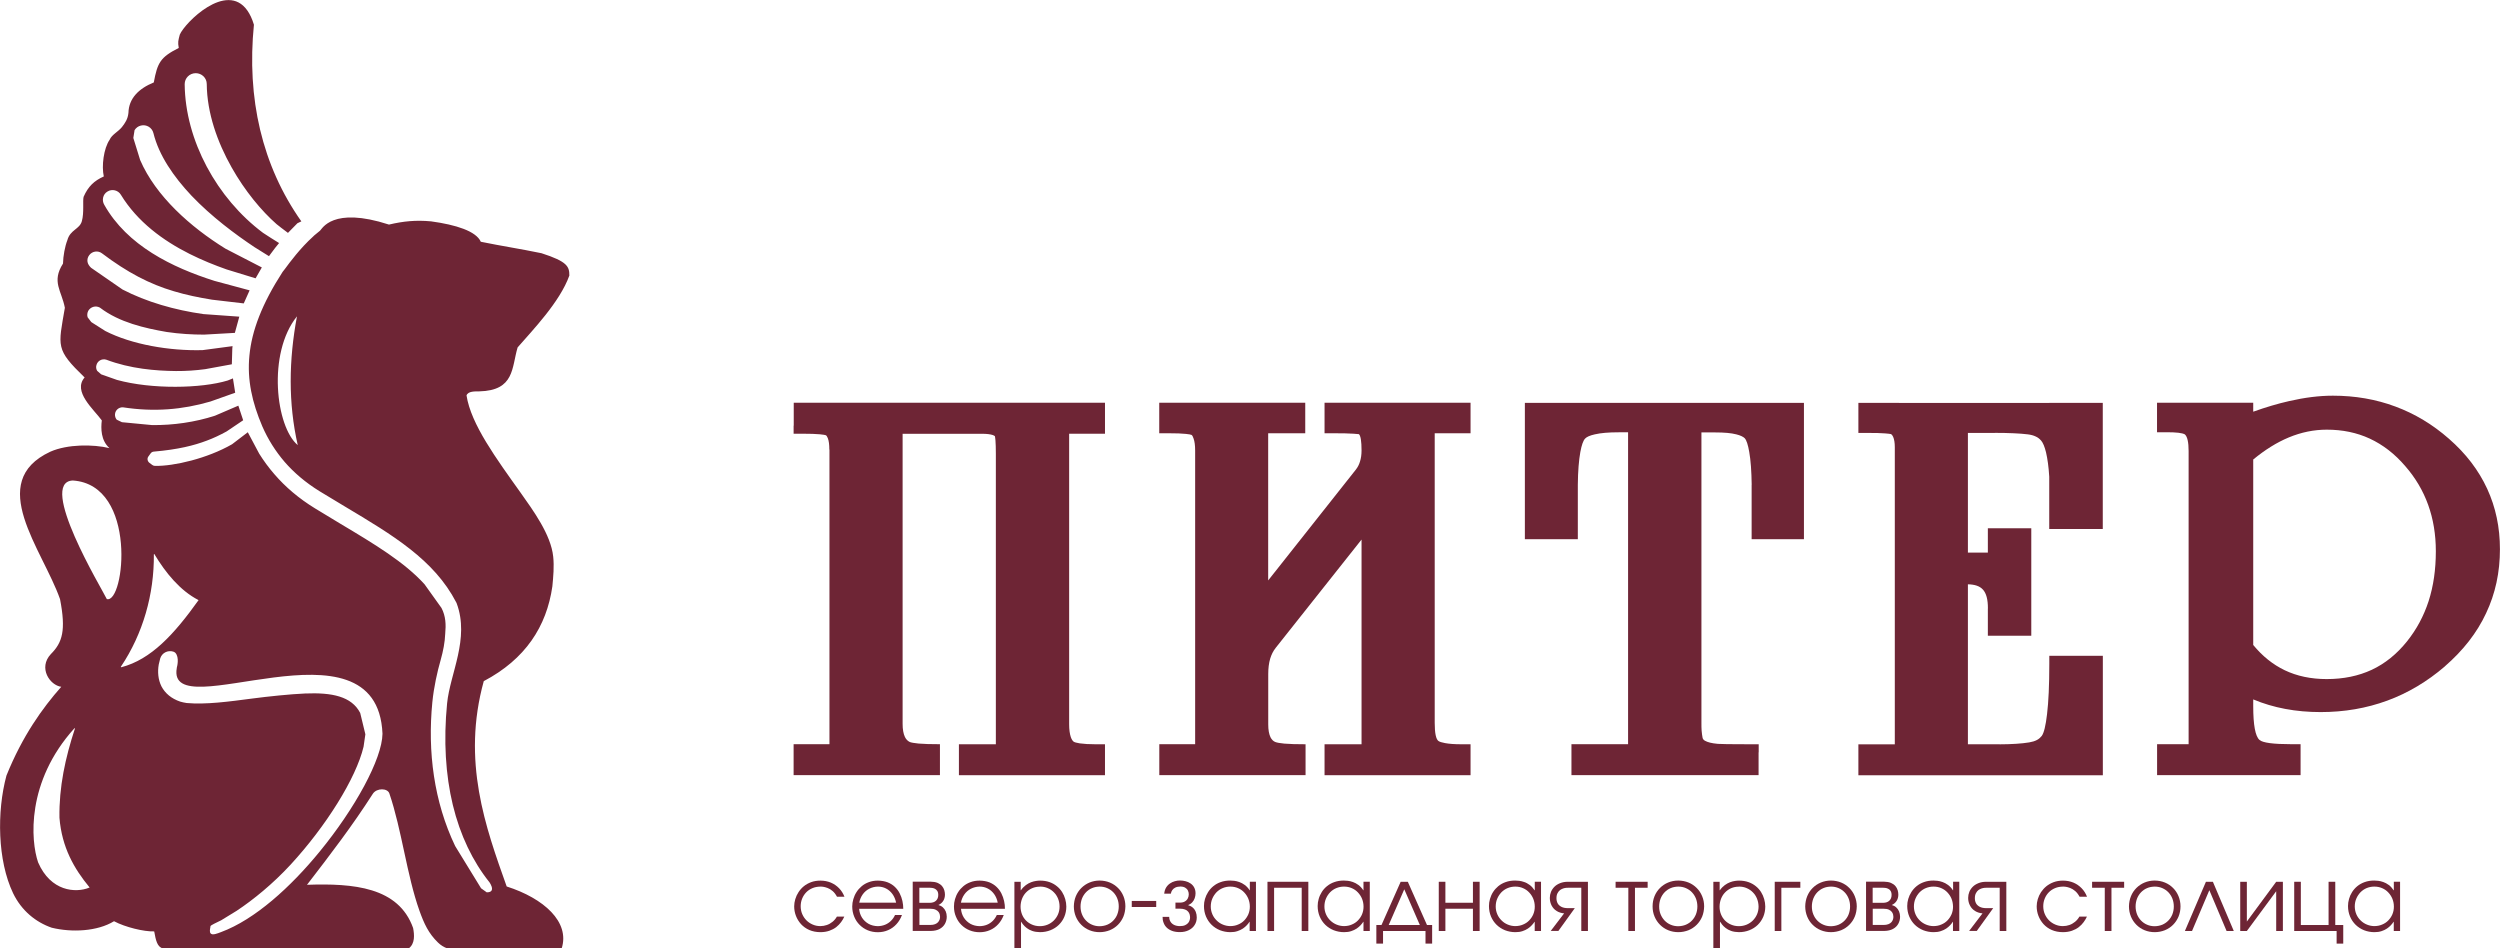 <?xml version="1.0" encoding="UTF-8"?> <!-- Creator: CorelDRAW 2019 (64-Bit) --> <svg xmlns="http://www.w3.org/2000/svg" xmlns:xlink="http://www.w3.org/1999/xlink" xmlns:xodm="http://www.corel.com/coreldraw/odm/2003" xml:space="preserve" width="77.917mm" height="29.554mm" style="shape-rendering:geometricPrecision; text-rendering:geometricPrecision; image-rendering:optimizeQuality; fill-rule:evenodd; clip-rule:evenodd" viewBox="0 0 388.51 147.36"> <defs> <style type="text/css"> <![CDATA[ .fil1 {fill:#6E2535} .fil0 {fill:#6E2535;fill-rule:nonzero} ]]> </style> </defs> <g id="Слой_x0020_1">  <path class="fil0" d="M130.06 142.44c-0.18,0.32 -0.41,0.59 -0.68,0.81 -0.27,0.22 -0.56,0.39 -0.89,0.5 -0.32,0.11 -0.66,0.17 -1.01,0.17 -0.42,-0 -0.81,-0.08 -1.18,-0.24 -0.37,-0.16 -0.69,-0.37 -0.97,-0.65 -0.28,-0.28 -0.5,-0.61 -0.66,-0.98 -0.16,-0.37 -0.24,-0.78 -0.24,-1.22 0,-0.43 0.08,-0.82 0.23,-1.19 0.15,-0.37 0.36,-0.69 0.63,-0.97 0.27,-0.28 0.59,-0.49 0.97,-0.65 0.37,-0.16 0.78,-0.23 1.23,-0.24 0.09,-0 0.24,0 0.44,0.03 0.2,0.03 0.43,0.09 0.69,0.19 0.26,0.1 0.51,0.25 0.77,0.47 0.25,0.21 0.48,0.51 0.68,0.88l1.16 0c-0.2,-0.51 -0.48,-0.95 -0.84,-1.32 -0.36,-0.37 -0.78,-0.66 -1.27,-0.87 -0.49,-0.2 -1.03,-0.31 -1.62,-0.31 -0.54,0 -1.02,0.08 -1.45,0.24 -0.43,0.16 -0.81,0.37 -1.14,0.64 -0.33,0.27 -0.6,0.58 -0.82,0.92 -0.22,0.34 -0.39,0.7 -0.5,1.08 -0.11,0.38 -0.17,0.75 -0.17,1.12 0,0.51 0.09,1 0.27,1.47 0.18,0.47 0.44,0.9 0.79,1.29 0.35,0.38 0.78,0.69 1.28,0.91 0.51,0.22 1.09,0.34 1.74,0.34 0.52,-0 0.99,-0.08 1.39,-0.22 0.4,-0.14 0.76,-0.33 1.06,-0.56 0.3,-0.24 0.55,-0.5 0.76,-0.78 0.21,-0.29 0.38,-0.57 0.5,-0.86l-1.15 0 0 0z"></path> <path class="fil0" d="M133.53 140.29c0.09,-0.49 0.27,-0.92 0.54,-1.3 0.27,-0.38 0.61,-0.67 1.02,-0.88 0.41,-0.21 0.86,-0.32 1.35,-0.33 0.45,0 0.87,0.1 1.26,0.3 0.39,0.2 0.72,0.49 0.99,0.86 0.27,0.37 0.46,0.82 0.57,1.34l-5.73 0 0 0zm6.84 0.94c0,-0.4 -0.04,-0.8 -0.13,-1.21 -0.09,-0.41 -0.23,-0.8 -0.42,-1.18 -0.19,-0.38 -0.44,-0.71 -0.75,-1.01 -0.31,-0.3 -0.68,-0.53 -1.12,-0.71 -0.44,-0.17 -0.94,-0.26 -1.52,-0.27 -0.52,0 -0.99,0.08 -1.41,0.24 -0.42,0.15 -0.79,0.36 -1.11,0.63 -0.32,0.27 -0.59,0.57 -0.81,0.92 -0.22,0.34 -0.38,0.71 -0.49,1.09 -0.11,0.38 -0.17,0.76 -0.17,1.14 0,0.58 0.11,1.11 0.31,1.59 0.2,0.49 0.48,0.91 0.84,1.27 0.36,0.36 0.78,0.64 1.26,0.84 0.48,0.2 1.01,0.3 1.57,0.3 0.58,-0 1.12,-0.11 1.61,-0.33 0.49,-0.21 0.92,-0.52 1.28,-0.92 0.37,-0.4 0.65,-0.87 0.86,-1.43l-1.08 0c-0.16,0.36 -0.37,0.66 -0.64,0.92 -0.26,0.26 -0.57,0.46 -0.91,0.6 -0.35,0.14 -0.72,0.21 -1.12,0.22 -0.54,-0.01 -1.02,-0.13 -1.44,-0.36 -0.42,-0.24 -0.76,-0.56 -1.02,-0.96 -0.26,-0.41 -0.41,-0.87 -0.45,-1.38l6.84 0 0 0z"></path> <path class="fil0" d="M142.87 141.22l1.68 0c0.36,0 0.64,0.05 0.85,0.15 0.21,0.1 0.36,0.22 0.46,0.36 0.1,0.14 0.16,0.28 0.19,0.42 0.03,0.14 0.04,0.25 0.04,0.33 0,0.14 -0.02,0.28 -0.07,0.42 -0.05,0.15 -0.13,0.28 -0.24,0.41 -0.12,0.13 -0.27,0.23 -0.47,0.31 -0.2,0.08 -0.45,0.12 -0.75,0.12l-1.68 0 0 -2.52zm0 -3.26l1.64 0c0.06,-0 0.17,0 0.3,0.02 0.14,0.01 0.28,0.05 0.44,0.12 0.15,0.07 0.28,0.17 0.39,0.33 0.11,0.15 0.17,0.37 0.17,0.65 -0,0.38 -0.12,0.67 -0.35,0.89 -0.23,0.22 -0.54,0.32 -0.95,0.33l-1.64 0 0 -2.33zm-1.03 -0.94l0 7.65 2.83 0c0.54,-0.01 0.99,-0.11 1.36,-0.31 0.36,-0.2 0.64,-0.47 0.82,-0.8 0.18,-0.33 0.28,-0.7 0.28,-1.1 -0,-0.3 -0.06,-0.58 -0.16,-0.83 -0.11,-0.25 -0.26,-0.46 -0.45,-0.63 -0.19,-0.17 -0.42,-0.29 -0.69,-0.36 0.31,-0.14 0.56,-0.34 0.74,-0.62 0.18,-0.27 0.27,-0.6 0.28,-0.96 0,-0.24 -0.03,-0.47 -0.1,-0.71 -0.07,-0.24 -0.19,-0.46 -0.36,-0.66 -0.17,-0.2 -0.4,-0.36 -0.69,-0.49 -0.29,-0.12 -0.66,-0.18 -1.11,-0.19l-2.74 0 0 0z"></path> <path class="fil0" d="M149.33 140.29c0.09,-0.49 0.27,-0.92 0.54,-1.3 0.27,-0.38 0.61,-0.67 1.02,-0.88 0.41,-0.21 0.86,-0.32 1.35,-0.33 0.45,0 0.87,0.1 1.26,0.3 0.39,0.2 0.72,0.49 0.99,0.86 0.27,0.37 0.46,0.82 0.56,1.34l-5.72 0 0 0zm6.84 0.94c0.01,-0.4 -0.04,-0.8 -0.13,-1.21 -0.09,-0.41 -0.23,-0.8 -0.42,-1.18 -0.19,-0.38 -0.44,-0.71 -0.75,-1.01 -0.31,-0.3 -0.68,-0.53 -1.11,-0.71 -0.44,-0.17 -0.95,-0.26 -1.53,-0.27 -0.52,0 -0.99,0.08 -1.41,0.24 -0.42,0.15 -0.79,0.36 -1.11,0.63 -0.32,0.27 -0.59,0.57 -0.81,0.92 -0.22,0.34 -0.38,0.71 -0.49,1.09 -0.11,0.38 -0.16,0.76 -0.16,1.14 0,0.58 0.1,1.11 0.31,1.59 0.2,0.49 0.48,0.91 0.84,1.27 0.36,0.36 0.78,0.64 1.27,0.84 0.48,0.2 1.01,0.3 1.57,0.3 0.58,-0 1.12,-0.11 1.61,-0.33 0.49,-0.21 0.92,-0.52 1.28,-0.92 0.37,-0.4 0.65,-0.87 0.86,-1.43l-1.08 0c-0.16,0.36 -0.37,0.66 -0.63,0.92 -0.27,0.26 -0.57,0.46 -0.91,0.6 -0.34,0.14 -0.72,0.21 -1.12,0.22 -0.54,-0.01 -1.02,-0.13 -1.44,-0.36 -0.42,-0.24 -0.76,-0.56 -1.02,-0.96 -0.26,-0.41 -0.41,-0.87 -0.45,-1.38l6.84 0 0 0z"></path> <path class="fil0" d="M161.64 137.78c0.43,0 0.83,0.08 1.19,0.24 0.37,0.16 0.69,0.38 0.96,0.66 0.28,0.28 0.49,0.61 0.64,0.98 0.15,0.38 0.23,0.78 0.23,1.22 -0,0.44 -0.08,0.84 -0.24,1.21 -0.16,0.37 -0.38,0.69 -0.66,0.97 -0.28,0.27 -0.6,0.49 -0.97,0.64 -0.37,0.15 -0.77,0.23 -1.19,0.23 -0.44,-0 -0.84,-0.08 -1.21,-0.24 -0.36,-0.15 -0.68,-0.37 -0.95,-0.64 -0.27,-0.28 -0.47,-0.59 -0.62,-0.96 -0.14,-0.37 -0.22,-0.76 -0.22,-1.19 0,-0.43 0.08,-0.84 0.22,-1.21 0.15,-0.38 0.35,-0.71 0.62,-0.99 0.27,-0.28 0.59,-0.51 0.96,-0.67 0.37,-0.16 0.77,-0.24 1.22,-0.24l0 0zm-4 9.58l1.03 0 0 -4.11 0.03 0c0.06,0.12 0.17,0.26 0.31,0.44 0.14,0.18 0.32,0.35 0.55,0.53 0.23,0.18 0.51,0.33 0.85,0.45 0.34,0.12 0.74,0.18 1.2,0.19 0.59,-0 1.13,-0.1 1.63,-0.3 0.5,-0.2 0.93,-0.47 1.3,-0.83 0.37,-0.36 0.66,-0.78 0.86,-1.26 0.2,-0.48 0.31,-1.01 0.31,-1.58 0,-0.39 -0.06,-0.78 -0.17,-1.17 -0.11,-0.39 -0.27,-0.75 -0.49,-1.1 -0.22,-0.34 -0.49,-0.65 -0.82,-0.91 -0.33,-0.27 -0.71,-0.48 -1.14,-0.63 -0.43,-0.15 -0.92,-0.23 -1.45,-0.23 -0.18,-0 -0.39,0.01 -0.63,0.05 -0.24,0.03 -0.5,0.1 -0.77,0.2 -0.27,0.1 -0.55,0.25 -0.82,0.45 -0.27,0.2 -0.53,0.46 -0.77,0.8l-0.03 0 0 -1.32 -0.98 0 0 10.34z"></path> <path class="fil0" d="M170.89 137.78c0.43,0 0.83,0.08 1.19,0.24 0.36,0.16 0.67,0.37 0.94,0.65 0.27,0.28 0.47,0.6 0.62,0.98 0.15,0.37 0.22,0.78 0.22,1.22 -0,0.44 -0.08,0.84 -0.22,1.21 -0.14,0.37 -0.35,0.69 -0.62,0.97 -0.26,0.28 -0.58,0.49 -0.94,0.65 -0.36,0.15 -0.76,0.23 -1.19,0.24 -0.43,-0 -0.83,-0.08 -1.19,-0.24 -0.36,-0.15 -0.67,-0.37 -0.94,-0.65 -0.27,-0.28 -0.47,-0.6 -0.62,-0.97 -0.15,-0.37 -0.22,-0.77 -0.22,-1.21 0,-0.44 0.08,-0.84 0.22,-1.22 0.15,-0.37 0.35,-0.7 0.62,-0.98 0.26,-0.28 0.58,-0.5 0.94,-0.65 0.36,-0.16 0.76,-0.23 1.19,-0.24l0 0zm0 -0.94c-0.57,0 -1.1,0.11 -1.58,0.31 -0.48,0.2 -0.91,0.49 -1.27,0.85 -0.36,0.36 -0.64,0.78 -0.85,1.27 -0.2,0.49 -0.3,1.02 -0.31,1.59 0,0.57 0.11,1.1 0.31,1.59 0.2,0.48 0.49,0.91 0.85,1.27 0.36,0.36 0.78,0.64 1.27,0.84 0.48,0.2 1.01,0.3 1.58,0.3 0.56,-0 1.09,-0.11 1.57,-0.3 0.48,-0.2 0.91,-0.48 1.27,-0.84 0.36,-0.36 0.64,-0.78 0.85,-1.27 0.2,-0.49 0.3,-1.02 0.31,-1.59 -0,-0.57 -0.1,-1.1 -0.3,-1.59 -0.2,-0.49 -0.48,-0.91 -0.84,-1.27 -0.36,-0.36 -0.78,-0.65 -1.27,-0.85 -0.48,-0.2 -1.01,-0.3 -1.58,-0.31l0 0z"></path> <polygon class="fil0" points="175.88,140.01 175.88,140.95 179.68,140.95 179.68,140.01 175.88,140.01 "></polygon> <path class="fil0" d="M181.95 138.9c0.03,-0.22 0.11,-0.41 0.23,-0.58 0.12,-0.17 0.28,-0.3 0.49,-0.4 0.21,-0.1 0.46,-0.14 0.76,-0.15 0.3,0 0.55,0.06 0.74,0.17 0.19,0.11 0.34,0.26 0.43,0.44 0.09,0.18 0.14,0.38 0.14,0.59 0,0.23 -0.05,0.45 -0.15,0.64 -0.1,0.2 -0.25,0.36 -0.46,0.48 -0.2,0.12 -0.46,0.18 -0.77,0.18l-0.69 0 0 0.94 0.69 0c0.32,0 0.59,0.05 0.8,0.13 0.21,0.08 0.37,0.19 0.48,0.33 0.12,0.14 0.19,0.29 0.24,0.45 0.04,0.16 0.06,0.32 0.06,0.48 0,0.1 -0.02,0.23 -0.06,0.38 -0.04,0.15 -0.11,0.29 -0.22,0.43 -0.11,0.14 -0.27,0.26 -0.48,0.36 -0.21,0.1 -0.48,0.15 -0.82,0.15 -0.36,-0 -0.66,-0.07 -0.91,-0.19 -0.25,-0.13 -0.43,-0.29 -0.56,-0.51 -0.13,-0.22 -0.19,-0.46 -0.19,-0.74l-1.03 0c-0.01,0.32 0.04,0.62 0.15,0.9 0.1,0.29 0.26,0.54 0.48,0.76 0.22,0.22 0.5,0.39 0.84,0.52 0.34,0.13 0.75,0.19 1.23,0.19 0.52,-0 0.98,-0.1 1.37,-0.3 0.39,-0.19 0.7,-0.46 0.91,-0.8 0.22,-0.34 0.33,-0.73 0.33,-1.18 0,-0.31 -0.05,-0.59 -0.15,-0.85 -0.1,-0.26 -0.25,-0.48 -0.45,-0.66 -0.2,-0.18 -0.45,-0.31 -0.75,-0.4 0.26,-0.11 0.48,-0.25 0.65,-0.44 0.17,-0.19 0.3,-0.4 0.38,-0.64 0.08,-0.24 0.13,-0.49 0.13,-0.75 -0,-0.36 -0.08,-0.67 -0.22,-0.93 -0.14,-0.26 -0.33,-0.46 -0.57,-0.62 -0.23,-0.16 -0.49,-0.27 -0.77,-0.34 -0.28,-0.07 -0.56,-0.11 -0.85,-0.11 -0.26,-0 -0.53,0.03 -0.8,0.11 -0.27,0.07 -0.53,0.19 -0.76,0.35 -0.24,0.16 -0.44,0.37 -0.6,0.63 -0.16,0.26 -0.26,0.58 -0.3,0.96l1.03 0 0 0z"></path> <path class="fil0" d="M191.19 137.78c0.44,0 0.84,0.08 1.21,0.24 0.37,0.16 0.69,0.38 0.96,0.67 0.27,0.29 0.49,0.62 0.64,0.99 0.15,0.38 0.23,0.78 0.23,1.22 -0,0.42 -0.08,0.82 -0.23,1.18 -0.16,0.36 -0.37,0.68 -0.64,0.96 -0.27,0.28 -0.59,0.49 -0.96,0.64 -0.36,0.16 -0.75,0.23 -1.18,0.24 -0.41,-0 -0.8,-0.08 -1.17,-0.23 -0.37,-0.15 -0.69,-0.36 -0.97,-0.64 -0.28,-0.27 -0.51,-0.59 -0.67,-0.96 -0.16,-0.37 -0.25,-0.77 -0.25,-1.21 0,-0.45 0.08,-0.86 0.24,-1.23 0.16,-0.38 0.38,-0.7 0.65,-0.99 0.28,-0.28 0.6,-0.5 0.97,-0.65 0.36,-0.15 0.76,-0.23 1.17,-0.23l0 0zm4.02 -0.76l-0.98 0 0 1.33 -0.03 0c-0.23,-0.35 -0.49,-0.63 -0.77,-0.83 -0.28,-0.2 -0.56,-0.36 -0.84,-0.45 -0.28,-0.1 -0.54,-0.16 -0.79,-0.19 -0.24,-0.03 -0.45,-0.04 -0.62,-0.04 -0.55,0 -1.04,0.08 -1.48,0.24 -0.44,0.15 -0.82,0.37 -1.14,0.63 -0.33,0.27 -0.59,0.57 -0.81,0.91 -0.22,0.34 -0.38,0.7 -0.49,1.07 -0.11,0.37 -0.16,0.74 -0.16,1.11 0,0.6 0.11,1.14 0.32,1.64 0.21,0.49 0.5,0.92 0.87,1.28 0.37,0.36 0.81,0.64 1.3,0.84 0.5,0.19 1.03,0.3 1.61,0.3 0.42,-0 0.78,-0.05 1.1,-0.16 0.32,-0.1 0.6,-0.24 0.85,-0.4 0.24,-0.16 0.44,-0.34 0.61,-0.52 0.17,-0.18 0.31,-0.36 0.41,-0.53l0.03 0 0 1.43 0.98 0 0 -7.65z"></path> <polygon class="fil0" points="196.97,137.03 196.97,144.68 198,144.68 198,137.96 202.29,137.96 202.29,144.68 203.32,144.68 203.32,137.03 196.97,137.03 "></polygon> <path class="fil0" d="M208.86 137.78c0.44,0 0.84,0.08 1.21,0.24 0.37,0.16 0.69,0.38 0.96,0.67 0.27,0.29 0.49,0.62 0.64,0.99 0.15,0.38 0.23,0.78 0.23,1.22 -0,0.42 -0.08,0.82 -0.23,1.18 -0.15,0.36 -0.37,0.68 -0.64,0.96 -0.27,0.28 -0.59,0.49 -0.96,0.64 -0.36,0.16 -0.75,0.23 -1.18,0.24 -0.41,-0 -0.8,-0.08 -1.17,-0.23 -0.37,-0.15 -0.69,-0.36 -0.98,-0.64 -0.28,-0.27 -0.51,-0.59 -0.67,-0.96 -0.16,-0.37 -0.25,-0.77 -0.25,-1.21 0,-0.45 0.08,-0.86 0.24,-1.23 0.16,-0.38 0.37,-0.7 0.65,-0.99 0.28,-0.28 0.6,-0.5 0.97,-0.65 0.37,-0.15 0.76,-0.23 1.18,-0.23l0 0zm4.01 -0.76l-0.98 0 0 1.33 -0.03 0c-0.23,-0.35 -0.49,-0.63 -0.77,-0.83 -0.28,-0.2 -0.56,-0.36 -0.84,-0.45 -0.28,-0.1 -0.54,-0.16 -0.79,-0.19 -0.24,-0.03 -0.45,-0.04 -0.62,-0.04 -0.55,0 -1.04,0.08 -1.48,0.24 -0.44,0.15 -0.82,0.37 -1.14,0.63 -0.33,0.27 -0.6,0.57 -0.81,0.91 -0.21,0.34 -0.38,0.7 -0.48,1.07 -0.11,0.37 -0.16,0.74 -0.16,1.11 0,0.6 0.11,1.14 0.32,1.64 0.21,0.49 0.5,0.92 0.87,1.28 0.37,0.36 0.81,0.64 1.3,0.84 0.5,0.19 1.03,0.3 1.61,0.3 0.42,-0 0.79,-0.05 1.11,-0.16 0.32,-0.1 0.6,-0.24 0.85,-0.4 0.24,-0.16 0.44,-0.34 0.61,-0.52 0.17,-0.18 0.31,-0.36 0.42,-0.53l0.03 0 0 1.43 0.98 0 0 -7.65z"></path> <path class="fil0" d="M215.81 143.75l2.42 -5.55 2.42 5.55 -4.84 0 0 0zm2.98 -6.72l-1.12 0 -2.98 6.72 -0.8 0 0 2.89 1.04 0 0 -1.96 6.6 0 0 1.96 1.03 0 0 -2.89 -0.8 0 -2.98 -6.72 0 0z"></path> <polygon class="fil0" points="223.59,137.03 223.59,144.68 224.62,144.68 224.62,141.22 228.9,141.22 228.9,144.68 229.94,144.68 229.94,137.03 228.9,137.03 228.9,140.29 224.62,140.29 224.62,137.03 223.59,137.03 "></polygon> <path class="fil0" d="M235.48 137.78c0.44,0 0.84,0.08 1.2,0.24 0.37,0.16 0.69,0.38 0.96,0.67 0.27,0.29 0.49,0.62 0.64,0.99 0.15,0.38 0.23,0.78 0.23,1.22 -0,0.42 -0.08,0.82 -0.23,1.18 -0.15,0.36 -0.37,0.68 -0.64,0.96 -0.27,0.28 -0.59,0.49 -0.96,0.64 -0.36,0.16 -0.76,0.23 -1.18,0.24 -0.41,-0 -0.8,-0.08 -1.17,-0.23 -0.37,-0.15 -0.69,-0.36 -0.97,-0.64 -0.28,-0.27 -0.51,-0.59 -0.67,-0.96 -0.16,-0.37 -0.25,-0.77 -0.25,-1.21 0,-0.45 0.08,-0.86 0.24,-1.23 0.16,-0.38 0.38,-0.7 0.65,-0.99 0.28,-0.28 0.6,-0.5 0.97,-0.65 0.36,-0.15 0.76,-0.23 1.18,-0.23l0 0zm4.01 -0.76l-0.98 0 0 1.33 -0.03 0c-0.24,-0.35 -0.49,-0.63 -0.77,-0.83 -0.28,-0.2 -0.55,-0.36 -0.84,-0.45 -0.28,-0.1 -0.54,-0.16 -0.79,-0.19 -0.24,-0.03 -0.45,-0.04 -0.62,-0.04 -0.55,0 -1.04,0.08 -1.48,0.24 -0.43,0.15 -0.82,0.37 -1.14,0.63 -0.32,0.27 -0.59,0.57 -0.81,0.91 -0.22,0.34 -0.37,0.7 -0.48,1.07 -0.11,0.37 -0.16,0.74 -0.16,1.11 0,0.6 0.11,1.14 0.32,1.64 0.21,0.49 0.5,0.92 0.87,1.28 0.37,0.36 0.81,0.64 1.3,0.84 0.49,0.19 1.03,0.3 1.61,0.3 0.42,-0 0.79,-0.05 1.11,-0.16 0.32,-0.1 0.6,-0.24 0.84,-0.4 0.24,-0.16 0.45,-0.34 0.61,-0.52 0.17,-0.18 0.31,-0.36 0.42,-0.53l0.03 0 0 1.43 0.98 0 0 -7.65z"></path> <path class="fil0" d="M246.77 137.03l-3.09 0c-0.46,0 -0.86,0.07 -1.22,0.21 -0.35,0.14 -0.65,0.32 -0.89,0.56 -0.24,0.24 -0.42,0.51 -0.54,0.8 -0.12,0.3 -0.18,0.61 -0.18,0.94 0,0.45 0.1,0.84 0.28,1.19 0.19,0.35 0.44,0.63 0.78,0.84 0.33,0.21 0.72,0.33 1.16,0.37l-2.08 2.73 1.19 0 2.55 -3.54 -1.05 0c-0.43,-0 -0.77,-0.07 -1.04,-0.21 -0.26,-0.14 -0.46,-0.32 -0.58,-0.55 -0.12,-0.23 -0.18,-0.49 -0.18,-0.78 0,-0.32 0.06,-0.59 0.17,-0.79 0.11,-0.21 0.24,-0.37 0.4,-0.49 0.16,-0.11 0.33,-0.2 0.5,-0.25 0.17,-0.05 0.32,-0.08 0.46,-0.09 0.13,-0.01 0.22,-0.02 0.27,-0.01l2.06 0 0 6.72 1.03 0 0 -7.65z"></path> <polygon class="fil0" points="251.07,137.03 251.07,137.96 253.05,137.96 253.05,144.68 254.08,144.68 254.08,137.96 256.05,137.96 256.05,137.03 251.07,137.03 "></polygon> <path class="fil0" d="M260.81 137.78c0.43,0 0.83,0.08 1.19,0.24 0.36,0.16 0.68,0.37 0.94,0.65 0.26,0.28 0.47,0.6 0.62,0.98 0.14,0.37 0.22,0.78 0.22,1.22 -0,0.44 -0.08,0.84 -0.22,1.21 -0.15,0.37 -0.35,0.69 -0.62,0.97 -0.26,0.28 -0.58,0.49 -0.94,0.65 -0.36,0.15 -0.76,0.23 -1.19,0.24 -0.43,-0 -0.83,-0.08 -1.19,-0.24 -0.36,-0.15 -0.67,-0.37 -0.94,-0.65 -0.26,-0.28 -0.47,-0.6 -0.62,-0.97 -0.15,-0.37 -0.22,-0.77 -0.22,-1.21 0,-0.44 0.08,-0.84 0.22,-1.22 0.15,-0.37 0.35,-0.7 0.62,-0.98 0.27,-0.28 0.58,-0.5 0.94,-0.65 0.36,-0.16 0.76,-0.23 1.19,-0.24l0 0zm0 -0.94c-0.57,0 -1.1,0.11 -1.58,0.31 -0.49,0.2 -0.91,0.49 -1.27,0.85 -0.36,0.36 -0.64,0.78 -0.84,1.27 -0.2,0.49 -0.3,1.02 -0.3,1.59 0,0.57 0.1,1.1 0.31,1.59 0.2,0.48 0.49,0.91 0.85,1.27 0.36,0.36 0.78,0.64 1.27,0.84 0.48,0.2 1.01,0.3 1.57,0.3 0.57,-0 1.09,-0.11 1.58,-0.3 0.48,-0.2 0.91,-0.48 1.27,-0.84 0.36,-0.36 0.64,-0.78 0.85,-1.27 0.2,-0.49 0.3,-1.02 0.31,-1.59 -0,-0.57 -0.1,-1.1 -0.31,-1.59 -0.2,-0.49 -0.48,-0.91 -0.84,-1.27 -0.36,-0.36 -0.78,-0.65 -1.27,-0.85 -0.49,-0.2 -1.01,-0.3 -1.58,-0.31l0 0z"></path> <path class="fil0" d="M270.26 137.78c0.43,0 0.83,0.08 1.19,0.24 0.37,0.16 0.69,0.38 0.96,0.66 0.28,0.28 0.49,0.61 0.64,0.98 0.15,0.38 0.23,0.78 0.24,1.22 -0,0.44 -0.08,0.84 -0.24,1.21 -0.16,0.37 -0.38,0.69 -0.66,0.97 -0.28,0.27 -0.61,0.49 -0.97,0.64 -0.37,0.15 -0.77,0.23 -1.19,0.23 -0.44,-0 -0.84,-0.08 -1.21,-0.24 -0.36,-0.15 -0.68,-0.37 -0.95,-0.64 -0.27,-0.28 -0.47,-0.59 -0.62,-0.96 -0.15,-0.37 -0.22,-0.76 -0.22,-1.19 0,-0.43 0.08,-0.84 0.22,-1.21 0.15,-0.38 0.35,-0.71 0.62,-0.99 0.27,-0.28 0.59,-0.51 0.95,-0.67 0.37,-0.16 0.77,-0.24 1.22,-0.24l0 0zm-4 9.58l1.03 0 0 -4.11 0.03 0c0.07,0.12 0.17,0.26 0.31,0.44 0.14,0.18 0.32,0.35 0.55,0.53 0.23,0.18 0.51,0.33 0.85,0.45 0.34,0.12 0.74,0.18 1.2,0.19 0.59,-0 1.13,-0.1 1.63,-0.3 0.5,-0.2 0.93,-0.47 1.3,-0.83 0.37,-0.36 0.65,-0.78 0.86,-1.26 0.2,-0.48 0.31,-1.01 0.31,-1.58 0,-0.39 -0.06,-0.78 -0.17,-1.17 -0.11,-0.39 -0.27,-0.75 -0.49,-1.1 -0.22,-0.34 -0.49,-0.65 -0.82,-0.91 -0.33,-0.27 -0.71,-0.48 -1.14,-0.63 -0.43,-0.15 -0.92,-0.23 -1.45,-0.23 -0.18,-0 -0.39,0.01 -0.63,0.05 -0.24,0.03 -0.5,0.1 -0.77,0.2 -0.27,0.1 -0.54,0.25 -0.82,0.45 -0.27,0.2 -0.53,0.46 -0.77,0.8l-0.03 0 0 -1.32 -0.98 0 0 10.34z"></path> <polygon class="fil0" points="275.8,137.03 275.8,144.68 276.83,144.68 276.83,137.96 279.78,137.96 279.78,137.03 275.8,137.03 "></polygon> <path class="fil0" d="M284.54 137.78c0.43,0 0.83,0.08 1.19,0.24 0.36,0.16 0.67,0.37 0.94,0.65 0.27,0.28 0.47,0.6 0.62,0.98 0.15,0.37 0.22,0.78 0.22,1.22 -0,0.44 -0.08,0.84 -0.22,1.21 -0.14,0.37 -0.35,0.69 -0.62,0.97 -0.27,0.28 -0.58,0.49 -0.94,0.65 -0.36,0.15 -0.76,0.23 -1.19,0.24 -0.43,-0 -0.83,-0.08 -1.19,-0.24 -0.36,-0.15 -0.67,-0.37 -0.94,-0.65 -0.27,-0.28 -0.47,-0.6 -0.62,-0.97 -0.15,-0.37 -0.22,-0.77 -0.22,-1.21 0,-0.44 0.08,-0.84 0.22,-1.22 0.15,-0.37 0.35,-0.7 0.62,-0.98 0.27,-0.28 0.58,-0.5 0.94,-0.65 0.36,-0.16 0.76,-0.23 1.19,-0.24l0 0zm0 -0.94c-0.57,0 -1.1,0.11 -1.58,0.31 -0.49,0.2 -0.91,0.49 -1.27,0.85 -0.36,0.36 -0.64,0.78 -0.84,1.27 -0.2,0.49 -0.3,1.02 -0.31,1.59 0,0.57 0.11,1.1 0.31,1.59 0.2,0.48 0.48,0.91 0.85,1.27 0.36,0.36 0.78,0.64 1.27,0.84 0.48,0.2 1.01,0.3 1.57,0.3 0.57,-0 1.09,-0.11 1.58,-0.3 0.48,-0.2 0.91,-0.48 1.27,-0.84 0.36,-0.36 0.65,-0.78 0.85,-1.27 0.2,-0.49 0.3,-1.02 0.31,-1.59 -0,-0.57 -0.11,-1.1 -0.31,-1.59 -0.2,-0.49 -0.48,-0.91 -0.84,-1.27 -0.36,-0.36 -0.78,-0.65 -1.27,-0.85 -0.49,-0.2 -1.01,-0.3 -1.58,-0.31l0 0z"></path> <path class="fil0" d="M291.02 141.22l1.68 0c0.36,0 0.64,0.05 0.85,0.15 0.21,0.1 0.36,0.22 0.46,0.36 0.1,0.14 0.16,0.28 0.19,0.42 0.03,0.14 0.04,0.25 0.04,0.33 0,0.14 -0.02,0.28 -0.07,0.42 -0.05,0.15 -0.13,0.28 -0.24,0.41 -0.11,0.13 -0.27,0.23 -0.47,0.31 -0.2,0.08 -0.45,0.12 -0.75,0.12l-1.68 0 0 -2.52zm0 -3.26l1.64 0c0.06,-0 0.17,0 0.3,0.02 0.14,0.01 0.28,0.05 0.44,0.12 0.15,0.07 0.29,0.17 0.39,0.33 0.11,0.15 0.17,0.37 0.17,0.65 -0,0.38 -0.12,0.67 -0.35,0.89 -0.23,0.22 -0.54,0.32 -0.95,0.33l-1.64 0 0 -2.33zm-1.03 -0.94l0 7.65 2.83 0c0.54,-0.01 0.99,-0.11 1.36,-0.31 0.37,-0.2 0.64,-0.47 0.82,-0.8 0.18,-0.33 0.28,-0.7 0.28,-1.1 -0,-0.3 -0.06,-0.58 -0.16,-0.83 -0.11,-0.25 -0.26,-0.46 -0.45,-0.63 -0.19,-0.17 -0.42,-0.29 -0.68,-0.36 0.31,-0.14 0.56,-0.34 0.74,-0.62 0.18,-0.27 0.27,-0.6 0.28,-0.96 0,-0.24 -0.03,-0.47 -0.1,-0.71 -0.07,-0.24 -0.19,-0.46 -0.36,-0.66 -0.17,-0.2 -0.4,-0.36 -0.7,-0.49 -0.29,-0.12 -0.66,-0.18 -1.11,-0.19l-2.74 0 0 0z"></path> <path class="fil0" d="M300.48 137.78c0.44,0 0.84,0.08 1.2,0.24 0.37,0.16 0.69,0.38 0.96,0.67 0.27,0.29 0.49,0.62 0.64,0.99 0.15,0.38 0.22,0.78 0.23,1.22 -0,0.42 -0.08,0.82 -0.23,1.18 -0.16,0.36 -0.37,0.68 -0.64,0.96 -0.27,0.28 -0.59,0.49 -0.96,0.64 -0.36,0.16 -0.75,0.23 -1.18,0.24 -0.41,-0 -0.8,-0.08 -1.17,-0.23 -0.37,-0.15 -0.69,-0.36 -0.98,-0.64 -0.28,-0.27 -0.51,-0.59 -0.67,-0.96 -0.16,-0.37 -0.25,-0.77 -0.25,-1.21 0,-0.45 0.08,-0.86 0.24,-1.23 0.16,-0.38 0.37,-0.7 0.65,-0.99 0.28,-0.28 0.6,-0.5 0.97,-0.65 0.37,-0.15 0.76,-0.23 1.18,-0.23l0 0zm4.02 -0.76l-0.98 0 0 1.33 -0.03 0c-0.23,-0.35 -0.49,-0.63 -0.77,-0.83 -0.28,-0.2 -0.56,-0.36 -0.84,-0.45 -0.28,-0.1 -0.54,-0.16 -0.79,-0.19 -0.24,-0.03 -0.45,-0.04 -0.62,-0.04 -0.55,0 -1.04,0.08 -1.48,0.24 -0.44,0.15 -0.82,0.37 -1.14,0.63 -0.33,0.27 -0.59,0.57 -0.81,0.91 -0.22,0.34 -0.38,0.7 -0.49,1.07 -0.11,0.37 -0.16,0.74 -0.16,1.11 0,0.6 0.11,1.14 0.32,1.64 0.21,0.49 0.5,0.92 0.87,1.28 0.37,0.36 0.81,0.64 1.3,0.84 0.5,0.19 1.03,0.3 1.61,0.3 0.42,-0 0.78,-0.05 1.11,-0.16 0.32,-0.1 0.61,-0.24 0.85,-0.4 0.24,-0.16 0.44,-0.34 0.61,-0.52 0.17,-0.18 0.31,-0.36 0.41,-0.53l0.03 0 0 1.43 0.98 0 0 -7.65z"></path> <path class="fil0" d="M311.77 137.03l-3.09 0c-0.46,0 -0.86,0.07 -1.21,0.21 -0.35,0.14 -0.65,0.32 -0.89,0.56 -0.24,0.24 -0.42,0.51 -0.54,0.8 -0.12,0.3 -0.18,0.61 -0.18,0.94 0,0.45 0.1,0.84 0.29,1.19 0.18,0.35 0.44,0.63 0.78,0.84 0.33,0.21 0.72,0.33 1.16,0.37l-2.08 2.73 1.19 0 2.55 -3.54 -1.05 0c-0.43,-0 -0.77,-0.07 -1.04,-0.21 -0.26,-0.14 -0.46,-0.32 -0.58,-0.55 -0.12,-0.23 -0.18,-0.49 -0.18,-0.78 0,-0.32 0.06,-0.59 0.17,-0.79 0.11,-0.21 0.24,-0.37 0.4,-0.49 0.16,-0.11 0.33,-0.2 0.5,-0.25 0.17,-0.05 0.32,-0.08 0.46,-0.09 0.13,-0.01 0.22,-0.02 0.27,-0.01l2.06 0 0 6.72 1.03 0 0 -7.65z"></path> <path class="fil0" d="M323.15 142.44c-0.18,0.32 -0.41,0.59 -0.68,0.81 -0.27,0.22 -0.56,0.39 -0.88,0.5 -0.32,0.11 -0.66,0.17 -1.01,0.17 -0.42,-0 -0.81,-0.08 -1.18,-0.24 -0.37,-0.16 -0.69,-0.37 -0.97,-0.65 -0.28,-0.28 -0.5,-0.61 -0.66,-0.98 -0.16,-0.37 -0.24,-0.78 -0.24,-1.22 0,-0.43 0.08,-0.82 0.23,-1.19 0.15,-0.37 0.36,-0.69 0.63,-0.97 0.27,-0.28 0.59,-0.49 0.97,-0.65 0.37,-0.16 0.78,-0.23 1.23,-0.24 0.09,-0 0.24,0 0.44,0.03 0.2,0.03 0.43,0.09 0.69,0.19 0.26,0.1 0.51,0.25 0.77,0.47 0.25,0.21 0.48,0.51 0.68,0.88l1.16 0c-0.2,-0.51 -0.48,-0.95 -0.84,-1.32 -0.36,-0.37 -0.78,-0.66 -1.27,-0.87 -0.49,-0.2 -1.03,-0.31 -1.62,-0.31 -0.53,0 -1.02,0.08 -1.45,0.24 -0.43,0.16 -0.81,0.37 -1.14,0.64 -0.33,0.27 -0.6,0.58 -0.83,0.92 -0.22,0.34 -0.39,0.7 -0.5,1.08 -0.11,0.38 -0.17,0.75 -0.17,1.12 0,0.51 0.09,1 0.27,1.47 0.18,0.47 0.44,0.9 0.79,1.29 0.35,0.38 0.77,0.69 1.28,0.91 0.51,0.22 1.09,0.34 1.74,0.34 0.52,-0 0.99,-0.08 1.4,-0.22 0.4,-0.14 0.76,-0.33 1.06,-0.56 0.3,-0.24 0.56,-0.5 0.76,-0.78 0.21,-0.29 0.38,-0.57 0.51,-0.86l-1.15 0 0 0z"></path> <polygon class="fil0" points="325.12,137.03 325.12,137.96 327.09,137.96 327.09,144.68 328.13,144.68 328.13,137.96 330.1,137.96 330.1,137.03 325.12,137.03 "></polygon> <path class="fil0" d="M334.85 137.78c0.43,0 0.83,0.08 1.19,0.24 0.36,0.16 0.67,0.37 0.94,0.65 0.26,0.28 0.47,0.6 0.62,0.98 0.14,0.37 0.22,0.78 0.22,1.22 -0,0.44 -0.08,0.84 -0.22,1.21 -0.15,0.37 -0.35,0.69 -0.62,0.97 -0.27,0.28 -0.58,0.49 -0.94,0.65 -0.36,0.15 -0.76,0.23 -1.19,0.24 -0.43,-0 -0.83,-0.08 -1.19,-0.24 -0.36,-0.15 -0.67,-0.37 -0.94,-0.65 -0.27,-0.28 -0.47,-0.6 -0.62,-0.97 -0.14,-0.37 -0.22,-0.77 -0.22,-1.21 0,-0.44 0.08,-0.84 0.22,-1.22 0.15,-0.37 0.35,-0.7 0.62,-0.98 0.27,-0.28 0.58,-0.5 0.94,-0.65 0.36,-0.16 0.76,-0.23 1.19,-0.24l0 0zm0 -0.94c-0.57,0 -1.1,0.11 -1.58,0.31 -0.48,0.2 -0.91,0.49 -1.27,0.85 -0.36,0.36 -0.64,0.78 -0.84,1.27 -0.2,0.49 -0.3,1.02 -0.31,1.59 0,0.57 0.11,1.1 0.31,1.59 0.2,0.48 0.49,0.91 0.85,1.27 0.36,0.36 0.78,0.64 1.27,0.84 0.49,0.2 1.01,0.3 1.58,0.3 0.57,-0 1.09,-0.11 1.57,-0.3 0.49,-0.2 0.91,-0.48 1.27,-0.84 0.36,-0.36 0.64,-0.78 0.85,-1.27 0.2,-0.49 0.31,-1.02 0.31,-1.59 -0,-0.57 -0.11,-1.1 -0.31,-1.59 -0.2,-0.49 -0.48,-0.91 -0.84,-1.27 -0.36,-0.36 -0.78,-0.65 -1.27,-0.85 -0.48,-0.2 -1.01,-0.3 -1.58,-0.31l0 0z"></path> <polygon class="fil0" points="343.89,137.03 342.81,137.03 339.54,144.68 340.65,144.68 343.34,138.34 346.02,144.68 347.14,144.68 343.89,137.03 "></polygon> <polygon class="fil0" points="348.14,137.03 348.14,144.68 349.17,144.68 353.73,138.5 353.73,144.68 354.77,144.68 354.77,137.03 353.73,137.03 349.17,143.21 349.17,137.03 348.14,137.03 "></polygon> <polygon class="fil0" points="356.53,137.03 356.53,144.68 363.12,144.68 363.12,146.64 364.15,146.64 364.15,143.75 362.91,143.75 362.91,137.03 361.87,137.03 361.87,143.75 357.56,143.75 357.56,137.03 356.53,137.03 "></polygon> <path class="fil0" d="M368.98 137.78c0.44,0 0.84,0.08 1.21,0.24 0.37,0.16 0.69,0.38 0.96,0.67 0.27,0.29 0.49,0.62 0.64,0.99 0.15,0.38 0.23,0.78 0.23,1.22 -0,0.42 -0.08,0.82 -0.23,1.18 -0.15,0.36 -0.37,0.68 -0.64,0.96 -0.27,0.28 -0.59,0.49 -0.96,0.64 -0.36,0.16 -0.76,0.23 -1.18,0.24 -0.41,-0 -0.8,-0.08 -1.17,-0.23 -0.37,-0.15 -0.69,-0.36 -0.98,-0.64 -0.28,-0.27 -0.51,-0.59 -0.67,-0.96 -0.16,-0.37 -0.24,-0.77 -0.25,-1.21 0,-0.45 0.08,-0.86 0.24,-1.23 0.16,-0.38 0.38,-0.7 0.65,-0.99 0.28,-0.28 0.6,-0.5 0.96,-0.65 0.37,-0.15 0.76,-0.23 1.18,-0.23l0 0zm4.01 -0.76l-0.98 0 0 1.33 -0.03 0c-0.24,-0.35 -0.49,-0.63 -0.77,-0.83 -0.28,-0.2 -0.56,-0.36 -0.84,-0.45 -0.28,-0.1 -0.54,-0.16 -0.79,-0.19 -0.24,-0.03 -0.45,-0.04 -0.62,-0.04 -0.55,0 -1.04,0.08 -1.48,0.24 -0.43,0.15 -0.82,0.37 -1.14,0.63 -0.33,0.27 -0.59,0.57 -0.81,0.91 -0.22,0.34 -0.38,0.7 -0.48,1.07 -0.11,0.37 -0.16,0.74 -0.16,1.11 0,0.6 0.11,1.14 0.32,1.64 0.21,0.49 0.5,0.92 0.87,1.28 0.37,0.36 0.81,0.64 1.3,0.84 0.49,0.19 1.03,0.3 1.61,0.3 0.41,-0 0.78,-0.05 1.11,-0.16 0.32,-0.1 0.6,-0.24 0.84,-0.4 0.24,-0.16 0.45,-0.34 0.61,-0.52 0.17,-0.18 0.31,-0.36 0.42,-0.53l0.03 0 0 1.43 0.98 0 0 -7.65z"></path> <path class="fil1" d="M350.16 71.41l0 28.82c1.42,1.73 3.05,3.04 4.88,3.92 1.92,0.92 4.1,1.38 6.54,1.38 2.6,0 4.94,-0.48 7,-1.44 2.07,-0.97 3.9,-2.45 5.48,-4.42 1.49,-1.86 2.61,-3.95 3.36,-6.26 0.75,-2.33 1.12,-4.92 1.12,-7.74 0,-5.2 -1.59,-9.61 -4.75,-13.23l-0.01 -0.01c-1.63,-1.91 -3.47,-3.32 -5.51,-4.27 -2.01,-0.93 -4.23,-1.39 -6.68,-1.39 -1.99,0 -3.96,0.4 -5.91,1.21 -1.85,0.77 -3.69,1.92 -5.51,3.42l0 0zm-13.48 44.24l3.44 0 0 -45.56c0,-1.36 -0.19,-2.23 -0.58,-2.58 -0.4,-0.24 -1.34,-0.34 -2.87,-0.34l-1.46 0 0 -4.58 14.95 0 0 1.39c1.95,-0.7 3.81,-1.25 5.58,-1.65 2.43,-0.56 4.7,-0.84 6.8,-0.84 3.45,0 6.7,0.56 9.72,1.69 3.02,1.12 5.79,2.79 8.31,5 2.65,2.31 4.62,4.9 5.95,7.78 1.32,2.87 1.98,5.99 1.98,9.4 0,3.58 -0.71,6.89 -2.15,9.93 -1.42,3.05 -3.57,5.8 -6.42,8.27l-0 0.01c-2.74,2.35 -5.72,4.13 -8.94,5.31 -3.24,1.19 -6.69,1.78 -10.35,1.78 -3.84,0 -7.33,-0.65 -10.48,-1.97l0 1.03c0,2.97 0.33,4.72 0.98,5.27l0.01 0.01c0.5,0.43 2.14,0.65 4.9,0.65l1.47 0 0 4.81 -22.3 0 0 -4.81 1.46 0 0 0z"></path> <path class="fil1" d="M305.82 67.26l0 18.62 3.1 0 0 -3.79 6.75 0 0 16.7 -6.75 0 0 -4.23 0.01 0c0,-2.84 -1,-3.7 -3.11,-3.76l0 24.86 4.93 0 0 0.01c0.89,0 1.74,-0.03 2.55,-0.08 0.77,-0.05 1.46,-0.12 2.05,-0.22 0.47,-0.08 0.88,-0.2 1.21,-0.38 0.3,-0.16 0.54,-0.38 0.74,-0.63 0.34,-0.47 0.61,-1.58 0.82,-3.38 0.23,-1.91 0.35,-4.51 0.35,-7.81l0 -1.26 8.32 0 0 18.57 -37.99 0 0 -4.81 5.66 0 0 -46.17 0 0c0,-0.69 -0.09,-1.23 -0.26,-1.62 -0.09,-0.2 -0.2,-0.34 -0.32,-0.42 -0.16,-0.04 -0.48,-0.07 -0.95,-0.11 -0.67,-0.06 -1.55,-0.07 -2.66,-0.07l-1.47 0c0,-1.56 0,-3.11 0,-4.67l29.67 0.01 0 -0.01 8.31 0 0 19.6 -8.32 0 0 -8.13 0 0c-0.09,-1.53 -0.27,-2.8 -0.5,-3.79 -0.22,-0.89 -0.48,-1.51 -0.79,-1.86l-0.01 -0c-0.21,-0.24 -0.47,-0.45 -0.79,-0.59 -0.35,-0.17 -0.76,-0.28 -1.24,-0.34 -0.62,-0.08 -1.36,-0.13 -2.2,-0.17 -0.88,-0.04 -1.86,-0.06 -2.92,-0.06l0 0.01 -4.2 0 0 0z"></path> <path class="fil1" d="M273.29 116.91l0 3.55 -29.08 0 0 -4.81 8.8 0 0 -48.47 -1.46 0 0 0c-1.54,0 -2.77,0.1 -3.71,0.32 -0.75,0.17 -1.25,0.38 -1.51,0.66l0 0c-0.29,0.3 -0.54,1 -0.74,2.09 -0.23,1.28 -0.37,2.97 -0.39,5.09l0 8.45 -8.23 0 0 -21.18 43.37 0 0 21.18 -8.13 0 0 -8.45 0.01 0c-0.03,-2.11 -0.15,-3.81 -0.38,-5.1 -0.19,-1.11 -0.42,-1.82 -0.69,-2.12l0.01 0c-0.25,-0.25 -0.69,-0.46 -1.33,-0.62 -0.81,-0.21 -1.89,-0.3 -3.25,-0.3l-2.17 0 0 45.14c0,0.44 0,0.85 0.03,1.2 0.03,0.38 0.08,0.73 0.14,1.07l0 0c0.03,0.2 0.15,0.38 0.39,0.51 0.41,0.23 1.05,0.39 1.93,0.47l0.13 0.01c0.22,0.03 1.83,0.06 4.81,0.06l1.47 0 0 1.26z"></path> <path class="fil1" d="M202.9 120.46l-22.74 0 0 -4.81 5.57 0 0 -45.63 0 0c0,-0.8 -0.08,-1.43 -0.25,-1.89 -0.09,-0.28 -0.19,-0.46 -0.3,-0.54 -0.09,-0.05 -0.39,-0.11 -0.88,-0.16 -0.63,-0.07 -1.52,-0.1 -2.67,-0.1l-1.48 0 0 -4.74 22.69 0 0 4.74 -5.76 0 0 22.87 13.64 -17.24 0 0c0.28,-0.36 0.49,-0.77 0.63,-1.24 0.16,-0.51 0.24,-1.08 0.24,-1.7l-0 0c0,-1.47 -0.14,-2.31 -0.41,-2.55 -0.09,-0.02 -0.37,-0.04 -0.84,-0.07 -0.73,-0.05 -1.73,-0.07 -3.03,-0.07l-1.47 0 0 -4.74 22.69 0 0 4.74 -5.57 0 0 44.99 0 0c0,1.61 0.2,2.56 0.58,2.83 0.18,0.13 0.52,0.24 1.03,0.33 0.65,0.12 1.48,0.18 2.49,0.18l1.47 0 0 4.81 -22.69 0 0 -4.81 5.75 0 0 -31.81 -13.36 16.85 0 0.01c-0.37,0.45 -0.64,1.01 -0.84,1.65 -0.2,0.69 -0.3,1.48 -0.3,2.38l0 7.84c0,0.85 0.12,1.53 0.36,2.01 0.18,0.35 0.43,0.6 0.74,0.72l0.04 0.01c0.21,0.09 0.67,0.17 1.36,0.24 0.81,0.07 1.89,0.1 3.26,0.1l0.04 0 0 4.81z"></path> <path class="fil1" d="M123.35 66.15l0 -3.56 48.37 0 0 4.81 -5.57 0 0 45.16 -0 0c0,0.81 0.09,1.48 0.26,1.99 0.12,0.34 0.27,0.57 0.43,0.7l0 0c0.16,0.11 0.47,0.19 0.96,0.27 0.62,0.09 1.44,0.14 2.44,0.14l1.48 0 0 4.81 -22.7 0 0 -4.81 5.74 0 0 -45.16c0,-0.87 -0.02,-1.56 -0.06,-2.06 -0.04,-0.35 -0.06,-0.57 -0.09,-0.66 -0.05,-0.05 -0.17,-0.12 -0.34,-0.18 -0.38,-0.12 -0.93,-0.19 -1.65,-0.19l-12.35 0 0 45.07c0,0.87 0.12,1.55 0.36,2.05 0.18,0.37 0.44,0.63 0.76,0.78l0 0c0.22,0.09 0.68,0.17 1.37,0.24 0.81,0.07 1.9,0.1 3.27,0.1l0.04 0 0 4.81 -22.74 0 0 -4.81 5.57 0 0 -45.79 -0.02 0c0,-0.76 -0.07,-1.36 -0.24,-1.78 -0.1,-0.25 -0.2,-0.4 -0.31,-0.45l0 0c-0.11,-0.04 -0.42,-0.09 -0.91,-0.14 -0.65,-0.06 -1.51,-0.09 -2.63,-0.09l-1.46 0 0 -1.26z"></path> <path class="fil1" d="M46.15 49.16c-4.65,5.78 -3.27,17.2 0.12,20.01 -1.49,-6.55 -1.39,-13.22 -0.12,-20.01l0 0zm-34.84 25.51c-5.5,0.24 4.53,16.84 5.29,18.43 2.76,0.76 4.84,-17.76 -5.29,-18.43l0 0zm19.55 18.6c0,-0.01 0,-0.01 0,-0.02l-0.02 0c-2.84,-1.46 -5.09,-4.21 -6.84,-7.12 -0.01,-0.04 -0.03,-0.05 -0.06,-0.04 -0.01,0.01 -0.03,0.04 -0.03,0.06 0.06,6.18 -1.69,12.35 -5.12,17.45 -0.02,0.02 -0.01,0.04 0,0.07 0.01,0 0.04,0.02 0.07,0.02 4.62,-1.21 8.2,-5.11 12,-10.43l0 0zm-16.98 44.68c0.01,0 0.02,-0.02 0.03,-0.03 0.01,-0.02 0,-0.05 -0.02,-0.05 -2.36,-2.86 -4.28,-6.17 -4.65,-10.79 -0.08,-4.76 0.91,-9.32 2.4,-13.85 0.02,-0.01 0,-0.05 -0.01,-0.06 -0.03,0 -0.07,0 -0.07,0.01 -7.52,8.32 -6.79,17.49 -5.64,20.83 1.95,4.52 5.83,4.8 7.96,3.93l0 0zm19.65 7.18c0.19,-0.05 0.48,-0.14 0.82,-0.28 5.27,-1.95 10.84,-7.02 15.32,-12.5 5.48,-6.68 9.72,-14.4 9.77,-18.33 -0.81,-19.15 -33.63,-0.75 -31.97,-10.19l0.02 -0.14c0,0.03 0.44,-1.53 -0.25,-2.25 -0.08,-0.07 -0.19,-0.14 -0.32,-0.18 -0.85,-0.26 -1.75,0.2 -2.02,1.05 -0.08,0.3 -0.16,0.62 -0.23,0.95 -0.2,1.16 -0.1,2.35 0.42,3.4 0.57,1.08 1.53,1.9 2.91,2.37 0.31,0.09 0.62,0.16 1,0.22 2.98,0.27 6.59,-0.22 10.15,-0.69 2.51,-0.33 5.95,-0.69 8.27,-0.79 4.15,-0.17 7.22,0.43 8.56,3.03l0.8 3.31 -0.28 1.93c-1.17,4.92 -5.86,12.38 -11.34,18.33 -2.76,2.99 -5.8,5.46 -8.38,7.17l-2.4 1.47 -1.12 0.55c-0.31,0.16 -0.54,0.3 -0.63,0.41 0.38,-0.42 -0.7,1.6 0.88,1.17l0 0zm-9.59 -0.39c-1.55,0.06 -4.51,-0.66 -6.22,-1.58 -2.58,1.59 -6.57,1.77 -9.68,1.01 -2.46,-0.85 -4.69,-2.63 -6.01,-5.37 -2.42,-5.07 -2.54,-12.66 -1.03,-18.27 2.48,-6.15 5.59,-10.49 8.52,-13.8 -1.77,-0.23 -3.62,-2.94 -1.62,-5.08 1.81,-1.81 2.37,-3.69 1.43,-8.54 -2.72,-7.74 -11.63,-18.21 -1.5,-22.92 2.68,-1.18 6.66,-1.16 9.18,-0.55 -1.35,-1.21 -1.34,-3.07 -1.19,-4.31 -1.24,-1.71 -4.57,-4.5 -2.67,-6.67 -4.56,-4.41 -4.1,-4.77 -3.07,-10.83 -0.51,-2.67 -2.1,-4.03 -0.29,-6.87 0.03,-1.21 0.3,-2.67 0.68,-3.64 0.43,-1.62 1.91,-1.69 2.25,-2.95 0.37,-1.3 0.11,-3.15 0.27,-3.78 0.71,-1.62 1.64,-2.5 3.14,-3.17 -0.36,-1.61 -0.03,-4.34 0.91,-5.71 0.34,-0.79 1.29,-1.21 1.9,-1.95 0.51,-0.66 0.92,-1.25 1.02,-2.22 0.05,-2.23 1.58,-3.77 3.94,-4.73 0.57,-3.09 1.03,-3.92 3.88,-5.36 -0.17,-0.92 -0.08,-1.14 0.16,-2.07 0.76,-1.81 7.24,-8.36 10.49,-3.76 0.4,0.56 0.75,1.29 1.03,2.22 -1.14,11.44 1.25,21.89 7.37,30.56l-0.61 0.29 -1.47 1.5 -0.36 -0.27c-0.24,-0.18 -0.51,-0.4 -0.82,-0.62l0.01 -0 -0.59 -0.46c-2.35,-2.06 -4.92,-5.15 -6.98,-8.8 -2.24,-3.96 -3.84,-8.49 -3.88,-12.98 0,-0.96 -0.79,-1.69 -1.72,-1.69 -0.95,0.01 -1.71,0.76 -1.71,1.71 0.08,8.72 5,17.74 12.17,23.1l1.22 0.79 1.28 0.8 -0.61 0.75c-0.31,0.41 -0.57,0.77 -0.77,1.03l-0.19 0.26 -2.23 -1.39c-3.02,-2.01 -6.7,-4.75 -9.81,-8.01 -2.8,-2.97 -5.07,-6.28 -5.92,-9.73 -0.21,-0.86 -1.09,-1.38 -1.94,-1.17 -0.43,0.1 -0.77,0.36 -0.99,0.72l-0.19 1.21 1.06 3.43c2.43,5.62 7.83,10.42 13.27,13.78l5.64 2.91 -0.97 1.69 -4.5 -1.38c-1.85,-0.65 -3.82,-1.44 -5.77,-2.42 -4.1,-2.06 -8.09,-4.97 -10.67,-9.19 -0.43,-0.72 -1.38,-0.93 -2.07,-0.5 -0.73,0.42 -0.92,1.37 -0.51,2.06 3.56,6.34 10.54,9.74 17.13,11.83l5.46 1.47 -0.91 2.03 -4.94 -0.58c-1.99,-0.32 -4.03,-0.74 -5.89,-1.3 -3.81,-1.12 -7.28,-2.94 -11.2,-5.9 -0.61,-0.47 -1.51,-0.35 -1.98,0.28 -0.24,0.31 -0.33,0.68 -0.27,1.05 0.06,0.34 0.28,0.65 0.55,0.91l4.89 3.38c3.71,1.93 8.15,3.2 12.57,3.82l5.58 0.4 -0.69 2.52 -4.77 0.27c-1.84,0 -3.79,-0.11 -5.82,-0.41 -3.42,-0.59 -7.36,-1.49 -10.32,-3.74l-0.09 -0.06c-0.64,-0.34 -1.42,-0.11 -1.79,0.52 -0.16,0.32 -0.19,0.68 -0.09,1l0.55 0.72 0.09 0.07 2.11 1.34c4.1,2.1 9.98,3.11 15.11,2.97l4.66 -0.62 -0.04 0.4 -0.07 2.42 -4.15 0.76c-1.49,0.2 -2.99,0.3 -4.53,0.29 -3.15,-0.03 -7.11,-0.35 -10.85,-1.77 -0.67,-0.19 -1.33,0.18 -1.51,0.83 -0.1,0.32 -0.05,0.64 0.11,0.91l0.62 0.54 0.11 0.04 2.35 0.83c5.39,1.48 13.1,1.34 17.21,0.09l0.81 -0.33 0.35 2.23 -3.86 1.37c-4.36,1.27 -8.74,1.64 -13.56,0.9 -0.65,-0.05 -1.21,0.43 -1.26,1.07 -0.02,0.33 0.08,0.62 0.27,0.85l0.81 0.39 4.7 0.45c3.27,0.03 6.65,-0.45 9.76,-1.46l3.63 -1.56 0.75 2.27 -2.58 1.74c-1.04,0.57 -2.06,1.05 -3.06,1.42 -2,0.76 -4.44,1.38 -8.23,1.71 -0.22,0.01 -0.4,0.12 -0.52,0.29l-0.34 0.47c-0.23,0.31 -0.15,0.75 0.17,0.99l0.44 0.33c0.12,0.08 0.25,0.14 0.41,0.14 2.96,0.06 8.15,-1.16 11.98,-3.36l2.45 -1.87 1.77 3.33c0.7,1.11 1.48,2.18 2.36,3.19 1.72,2 3.81,3.77 6.28,5.29 1.32,0.81 2.65,1.62 3.93,2.38 5.43,3.24 9.99,5.99 13.12,9.43l2.64 3.69c0.67,1.28 0.71,2.61 0.58,3.99 -0.05,1.34 -0.32,2.71 -0.71,4.1 -0.52,1.8 -1.06,4.22 -1.29,6.54 -0.76,7.74 0.25,15.47 3.54,22.36l4.03 6.57 0.88 0.63c1.73,0.02 0.15,-1.93 0.41,-1.58 -2.59,-3.24 -4.54,-7.29 -5.68,-12 -1.12,-4.66 -1.46,-9.96 -0.89,-15.78 0.47,-4.68 3.53,-10.03 1.49,-15.55l-0.07 -0.15c-3.44,-6.63 -9.84,-10.44 -17.34,-14.92 -1.23,-0.74 -2.52,-1.51 -3.91,-2.36 -2.16,-1.34 -3.95,-2.86 -5.41,-4.54 -1.44,-1.68 -2.59,-3.51 -3.47,-5.52 -1.6,-3.74 -2.38,-7.27 -2.01,-11.01 0.36,-3.84 1.94,-8.03 5.16,-13.01l0.36 -0.46c0.73,-0.99 2.36,-3.21 4.4,-5.05l0.14 -0.14 0.91 -0.75c0.31,-0.23 1.88,-3.82 10.72,-0.95 2.25,-0.53 4.18,-0.72 6.55,-0.5 3.86,0.53 6.99,1.52 7.72,3.17 3.39,0.69 6.04,1.08 9.43,1.78 4.05,1.3 4.33,2.09 4.33,3.47 -1.47,4.11 -5.72,8.5 -8.04,11.17 -0.94,3.14 -0.44,6.7 -5.97,6.83 -0.65,0.01 -1.73,-0.05 -1.97,0.63 0.68,4.47 4.65,9.85 8.4,15.11 1.95,2.76 4.72,6.52 5.07,9.94 0.16,1.52 0.02,3.07 -0.13,4.62 -0.9,6.26 -4.21,11.33 -10.66,14.73 -3.44,12.46 0.28,22.69 3.56,31.91 5.78,1.85 9.85,5.51 8.55,9.62l-17.79 0c-0.52,-0.19 -1.01,-0.49 -1.44,-0.91 -1.47,-1.43 -2.15,-2.92 -2.88,-4.95 -1.95,-5.47 -2.75,-12.59 -4.67,-18.21 -0.27,-0.84 -1.94,-0.89 -2.56,0.03 -3.18,4.97 -6.58,9.41 -10.24,14.16 7.22,-0.25 14.23,0.34 16.49,6.72 0.2,1.04 0.32,2.42 -0.69,3.17l-38.19 0c-0.91,-0.23 -1.11,-1.31 -1.35,-2.62l0 0z"></path> </g> </svg> 